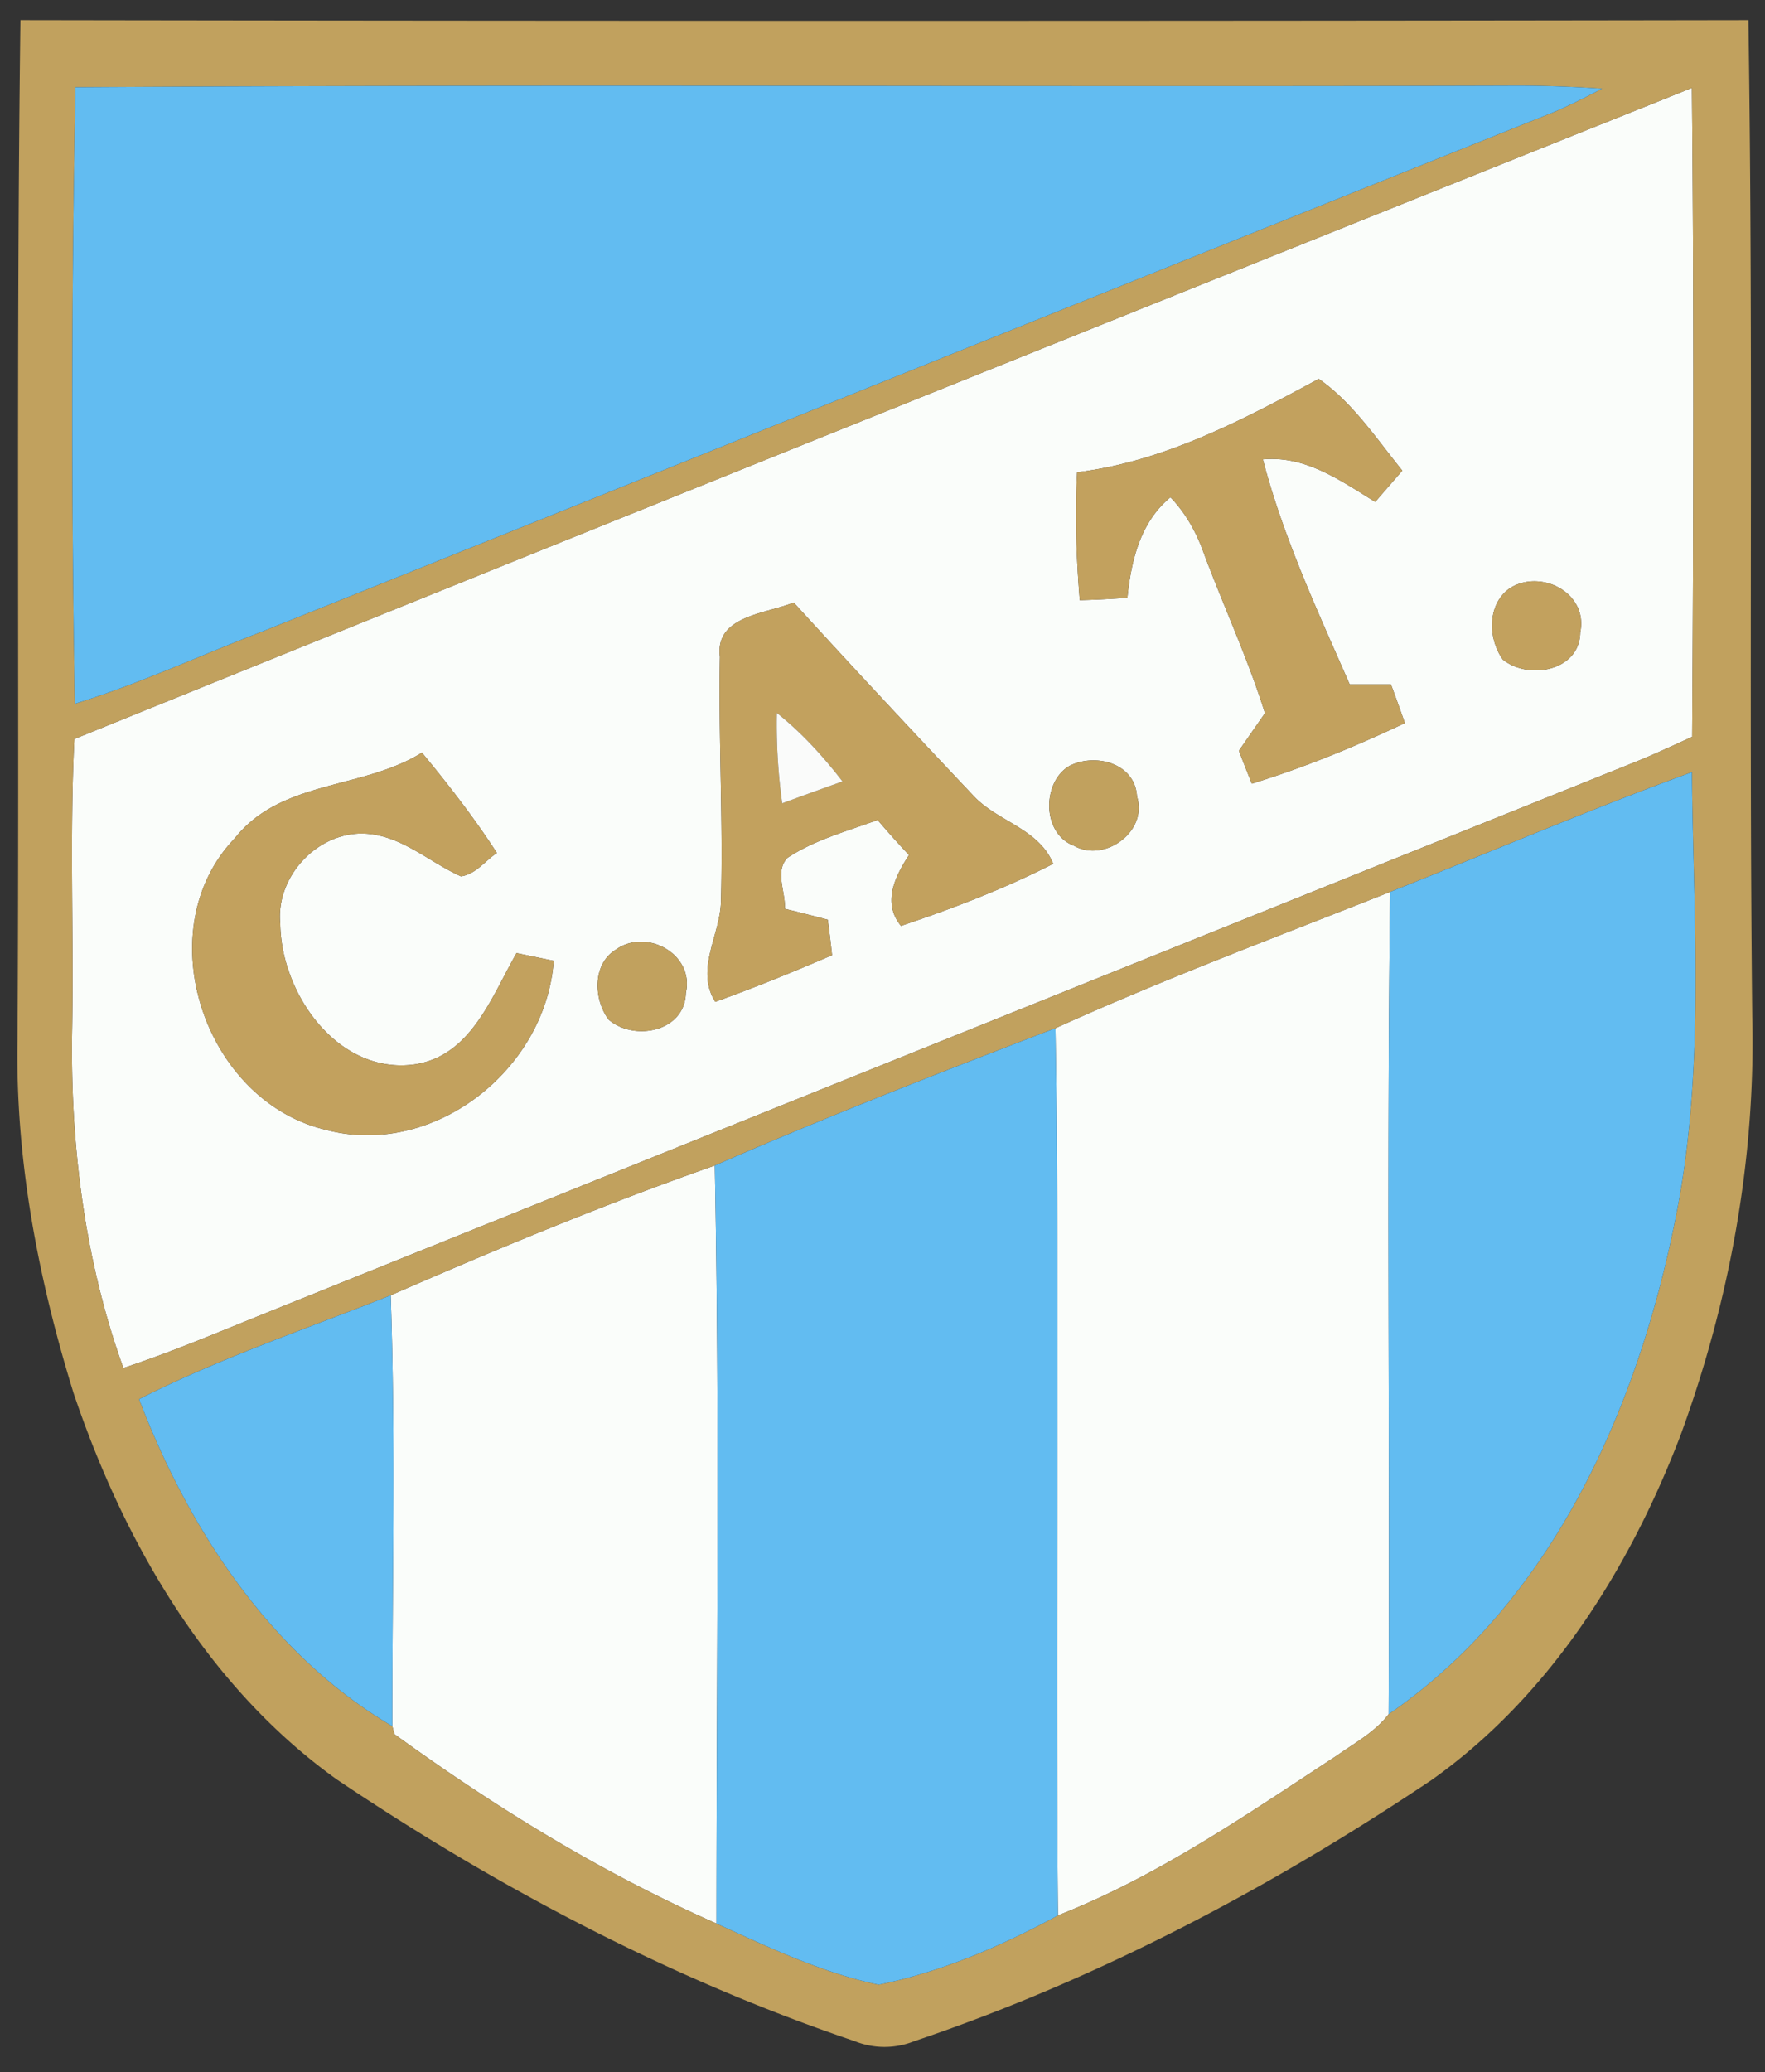 <svg xmlns="http://www.w3.org/2000/svg" width="612" height="718" xml:space="preserve"><rect width="100%" height="100%" fill="#333333" stroke="none"/><path fill="#FAFDFA" d="M25.78 256.085c186.774-75.676 373.789-150.708 560.884-225.619.726 74.951.566 149.943.082 224.853-5.682 2.619-11.406 5.239-17.167 7.697A718428.282 718428.282 0 0 0 87.03 457.082c-14.629 5.965-29.254 12.009-44.246 16.966-13.539-37.557-18.495-77.853-17.77-117.665.565-33.446-.887-66.893.766-100.298zm347.717-92.44c-.847 14.789-.283 29.577.886 44.326 5.48-.12 11.002-.443 16.521-.806 1.33-12.895 4.433-26.192 14.95-34.855 5.277 5.479 8.987 12.169 11.525 19.301 6.932 18.577 15.311 36.588 21.236 55.528-3.021 4.353-6.044 8.665-9.027 13.017a668.321 668.321 0 0 0 4.474 11.403c18.213-5.601 35.864-12.854 53.07-20.993a655.88 655.88 0 0 0-4.835-13.419H467.99c-11.162-25.508-23.05-50.975-30.101-77.974 14.83-1.371 27.039 7.415 38.968 14.748 3.103-3.626 6.245-7.213 9.389-10.84-9.027-11.121-17.126-23.492-28.976-31.794-26.312 14.224-53.631 28.651-83.773 32.358zm150.226 40.054c-8.099 5.441-7.9 17.529-2.621 24.863 8.948 7.172 26.638 3.989 26.839-9.39 2.821-13.578-13.337-22.081-24.218-15.473zm-274.097 23.896c-.523 28.166 1.128 56.375.363 84.582-.162 11.768-9.067 23.735-1.975 34.978 13.66-4.917 27.159-10.396 40.498-16.159-.443-4.109-.928-8.18-1.492-12.29a624.052 624.052 0 0 0-14.909-3.789c.402-5.762-3.588-12.894.925-17.65 9.511-6.286 20.673-9.227 31.271-13.136a348.823 348.823 0 0 0 10.88 12.169c-4.876 7.415-9.308 16.563-2.779 24.541 18.012-6.045 35.823-12.854 52.787-21.518-5.078-12.372-19.504-14.587-27.884-23.816-20.874-22.083-41.627-44.285-62.098-66.731-9.629 3.99-27.4 4.555-25.587 18.819zM81.469 290.417c-30.464 31.674-10.919 90.587 30.908 100.942 37.516 10.355 76.846-20.389 79.625-58.429-3.223-.645-9.67-2.015-12.895-2.659-8.704 15.15-15.837 35.983-35.863 38.643-26.435 3.225-45.818-24.821-46.06-48.797-1.651-16.482 13.138-32.197 29.659-31.229 12.491.725 22.043 9.913 33.002 14.789 5.119-.725 8.382-5.4 12.452-8.099-7.857-12.17-16.763-23.614-25.991-34.776-20.47 12.812-48.799 9.387-64.837 29.615zm289.53-25.104c-9.631 5.319-9.994 23.493 1.41 27.765 10.559 6.005 25.71-4.957 21.841-17.045-.646-11.526-14.225-15.152-23.251-10.72zm-157.318 63.668c-8.34 4.996-7.938 17.208-2.659 24.339 8.946 7.695 26.515 4.149 26.797-9.269 3.023-13.419-13.62-22.485-24.138-15.07zM365.962 356.301c38.039-17.247 77.25-31.833 116.053-47.227-1.207 94.978-.079 189.957-.524 284.936-4.673 6.165-11.685 9.911-17.891 14.305-31.068 20.309-61.975 41.787-96.752 55.407-.967-102.473.685-204.946-.886-307.421zM135.466 448.861c36.953-16.118 74.306-31.632 112.387-44.97 1.693 87.524.564 175.086.564 262.652-39.572-17.448-76.685-40.258-111.622-65.604l-.765-2.78c-.04-49.763 1.169-99.53-.564-149.298z"/><path fill="#C1A15E" d="M7.083 6.972c199.709.323 399.416.323 599.166 0 1.774 115.127.08 230.295 1.331 345.42 1.208 49.364-7.938 98.808-24.902 145.069-17.692 46.178-45.376 90.344-86.236 119.316-55.77 37.354-115.73 69.068-179.438 90.547-6.689 2.657-14.022 2.657-20.712-.041-63.709-21.52-123.67-53.151-179.4-90.586-45.092-32.239-73.944-82.325-91.393-133.986-12.249-39.53-20.188-80.794-19.423-122.299.684-117.828-.524-235.654 1.007-353.44zm19.1 23.252c-1.45 71.163-1.491 142.487-.242 213.65 22.083-6.81 43.078-16.601 64.636-24.902C240.076 158.97 389.493 98.606 539.074 38.726c5.602-2.417 11.041-5.158 16.441-8.019a437.777 437.777 0 0 0-33.286-1.008c-165.333.484-330.709-.524-496.046.525zm-.403 225.861c-1.652 33.405-.201 66.852-.765 100.298-.726 39.812 4.23 80.108 17.77 117.665 14.992-4.957 29.617-11.001 44.246-16.966A716298.864 716298.864 0 0 1 569.58 263.016c5.761-2.458 11.485-5.079 17.167-7.697.484-74.91.644-149.902-.082-224.853C399.568 105.377 212.554 180.409 25.78 256.085zm456.235 52.99c-38.803 15.393-78.014 29.979-116.053 47.227-39.612 15.191-79.222 30.625-118.108 47.59-38.081 13.338-75.435 28.852-112.387 44.97-29.215 11.647-59.195 21.722-87.241 35.985 17.166 45.013 45.575 88.45 87.806 113.313l.765 2.78c34.938 25.346 72.05 48.155 111.622 65.604 18.213 8.261 36.549 17.047 56.253 21.196 21.759-4.433 42.673-13.42 62.176-24.018 34.777-13.62 65.684-35.099 96.752-55.407 6.206-4.394 13.218-8.14 17.891-14.305 56.457-38.765 86.114-105.457 99.253-170.695 10.637-51.218 6.404-103.844 5.921-155.746-35.26 12.854-69.793 27.684-104.65 41.506z"/><path fill="#C1A15E" d="M370.999 265.313c9.026-4.432 22.605-.805 23.251 10.719 3.869 12.088-11.282 23.05-21.841 17.045-11.404-4.272-11.041-22.445-1.41-27.764zM213.681 328.981c10.518-7.415 27.161 1.651 24.138 15.071-.282 13.418-17.851 16.964-26.797 9.269-5.278-7.133-5.681-19.344 2.659-24.34z"/><g fill="#62BCF1"><path d="M26.183 30.224c165.336-1.049 330.712-.041 496.046-.525a437.26 437.26 0 0 1 33.286 1.008c-5.4 2.861-10.84 5.602-16.441 8.019C389.493 98.606 240.076 158.97 90.577 218.972c-21.559 8.301-42.554 18.093-64.636 24.902-1.249-71.163-1.208-142.487.242-213.65zM482.015 309.075c34.857-13.821 69.391-28.651 104.649-41.505.483 51.901 4.716 104.528-5.921 155.746-13.139 65.238-42.796 131.931-99.253 170.695.446-94.98-.682-189.958.525-284.936zM247.854 403.892c38.886-16.965 78.496-32.399 118.108-47.59 1.571 102.475-.081 204.948.886 307.421-19.503 10.598-40.417 19.585-62.176 24.018-19.705-4.149-38.041-12.936-56.253-21.196-.001-87.567 1.127-175.129-.565-262.653zM48.225 484.847c28.046-14.264 58.026-24.338 87.241-35.985 1.733 49.768.524 99.535.565 149.299-42.231-24.864-70.64-68.302-87.806-113.314z"/></g><path fill="#C2A15E" d="M373.497 163.645c30.142-3.707 57.461-18.134 83.774-32.358 11.85 8.302 19.948 20.673 28.976 31.794-3.144 3.626-6.286 7.214-9.389 10.84-11.929-7.333-24.138-16.118-38.968-14.748 7.051 26.999 18.938 52.466 30.101 77.974h14.307a660.209 660.209 0 0 1 4.835 13.419c-17.206 8.139-34.857 15.392-53.07 20.993a685.371 685.371 0 0 1-4.474-11.403c2.983-4.352 6.006-8.664 9.027-13.017-5.926-18.94-14.305-36.952-21.236-55.528-2.538-7.132-6.248-13.822-11.525-19.301-10.518 8.664-13.62 21.96-14.95 34.855-5.52.363-11.041.686-16.521.806-1.17-14.749-1.734-29.538-.887-44.326zM523.723 203.699c10.881-6.608 27.039 1.895 24.218 15.474-.201 13.379-17.891 16.562-26.839 9.39-5.28-7.335-5.478-19.422 2.621-24.864zM249.626 227.595c-1.813-14.265 15.958-14.83 25.588-18.819 20.471 22.446 41.224 44.648 62.098 66.731 8.38 9.229 22.806 11.444 27.884 23.816-16.964 8.664-34.775 15.473-52.787 21.518-6.528-7.979-2.097-17.126 2.779-24.541a349.738 349.738 0 0 1-10.88-12.169c-10.598 3.909-21.76 6.851-31.271 13.136-4.513 4.756-.523 11.888-.925 17.65a614.628 614.628 0 0 1 14.909 3.789c.564 4.11 1.048 8.181 1.492 12.29-13.338 5.763-26.838 11.243-40.498 16.159-7.092-11.243 1.813-23.21 1.975-34.978.764-28.207-.887-56.416-.364-84.582zm19.746 19.463c-.201 10.478.403 20.955 1.854 31.311a1433.55 1433.55 0 0 1 20.914-7.575c-6.73-8.705-14.144-16.884-22.768-23.736zM81.469 290.417c16.038-20.228 44.367-16.803 64.837-29.617 9.229 11.162 18.134 22.606 25.991 34.776-4.07 2.699-7.333 7.374-12.452 8.099-10.959-4.876-20.511-14.063-33.002-14.789-16.521-.968-31.31 14.748-29.659 31.229.242 23.976 19.625 52.022 46.06 48.797 20.026-2.659 27.159-23.492 35.863-38.643 3.224.644 9.671 2.014 12.895 2.659-2.78 38.04-42.109 68.785-79.625 58.429-41.827-10.353-61.372-69.266-30.908-100.94z"/><path fill="#FAFBFA" d="M269.372 247.058c8.625 6.852 16.039 15.031 22.768 23.735a1445.363 1445.363 0 0 0-20.914 7.575c-1.452-10.355-2.056-20.832-1.854-31.31z"/></svg>